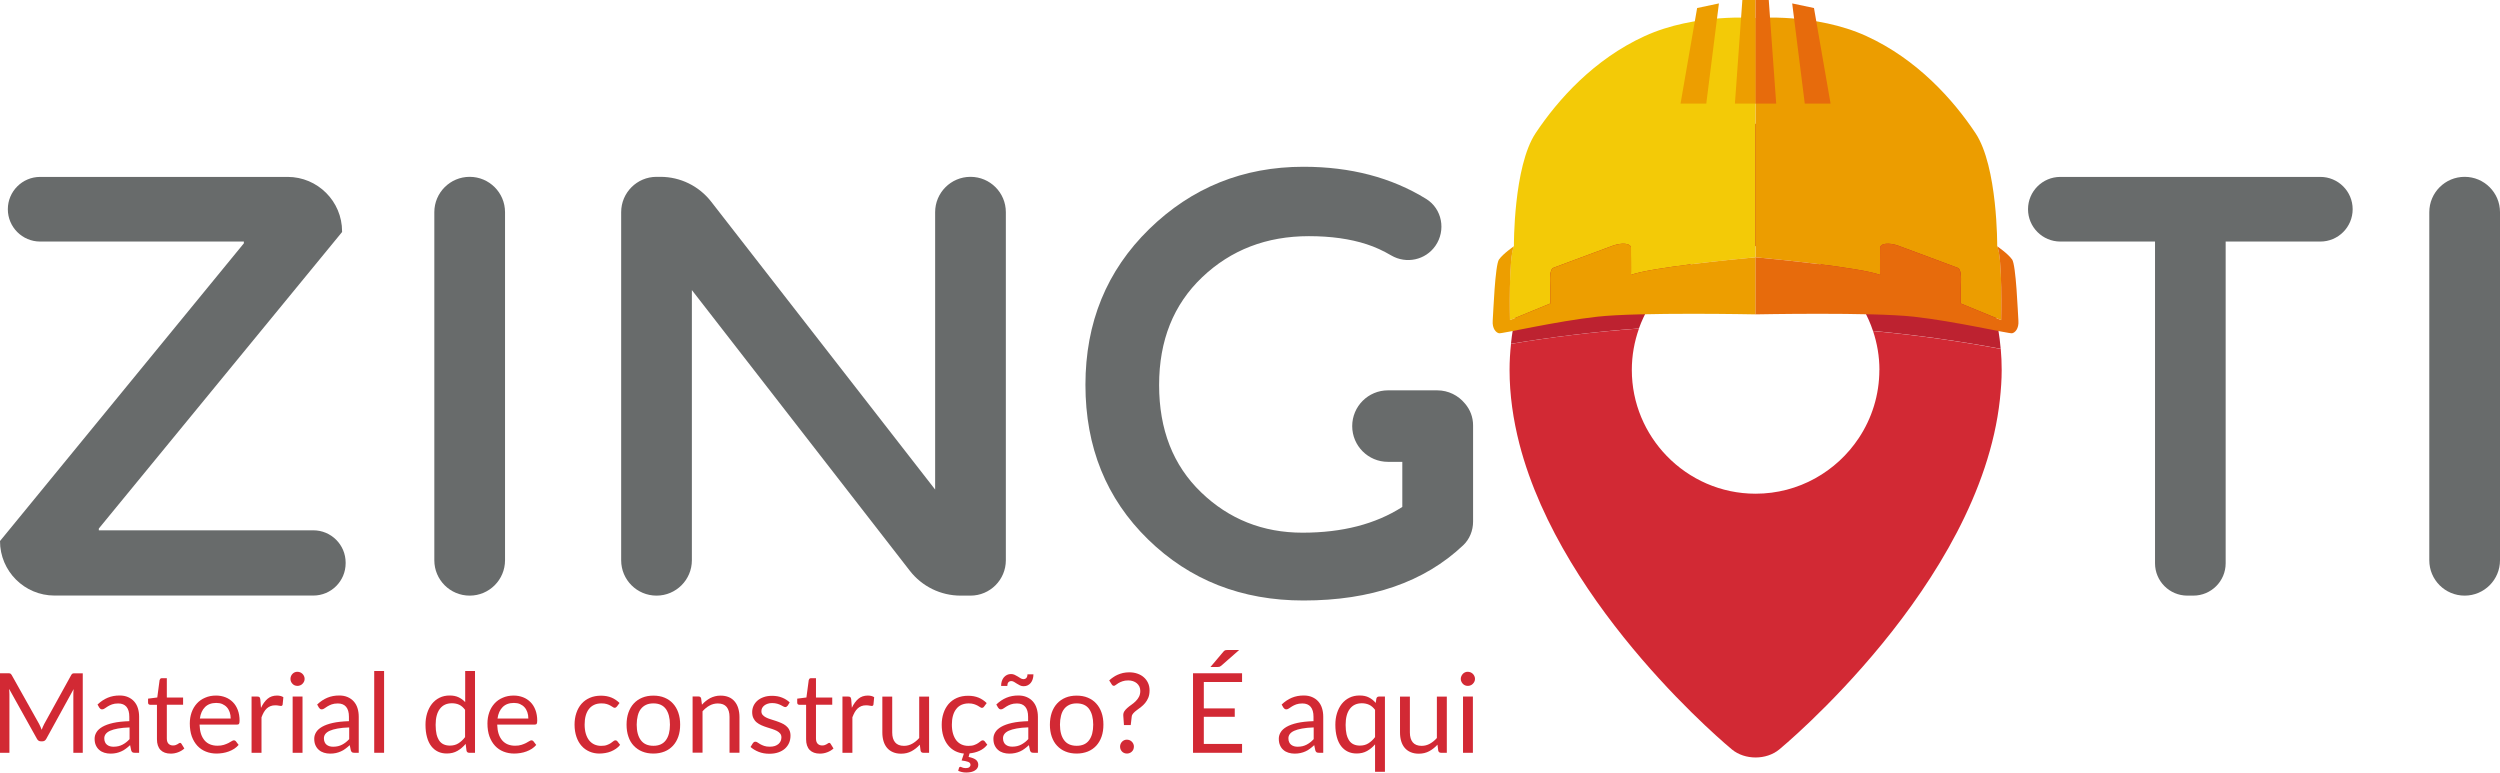 <svg xmlns="http://www.w3.org/2000/svg" id="Camada_2" viewBox="0 0 379.73 117.35"><defs><style>.cls-1{fill:#ec9d00;}.cls-2{fill:#ed9e00;}.cls-3{fill:#d22934;}.cls-4{fill:#e76b0c;}.cls-5{fill:#686b6b;}.cls-6{fill:#bd2230;}.cls-7{fill:#f3ca07;}</style></defs><g id="Camada_1-2"><path class="cls-3" d="M285.46,56.18c0,3.82-1.15,7.38-3.12,10.35-3.37,5.09-9.14,8.46-15.68,8.46-5.29,0-10.07-2.2-13.49-5.73-3.28-3.39-5.31-7.99-5.31-13.07,0-2.2,.39-4.32,1.09-6.29-7.09,.52-13.6,1.35-19.44,2.33-.14,1.3-.22,2.62-.22,3.96,0,3.79,.55,7.55,1.49,11.22,6.53,25.29,32.29,46.43,32.29,46.43,1.97,1.62,5.21,1.62,7.18,0,0,0,30.47-25.02,33.52-53.18,.16-1.48,.27-2.97,.27-4.46,0-1.08-.05-2.15-.14-3.2-5.82-1.09-12.32-2.06-19.4-2.72,.62,1.86,.97,3.85,.97,5.92"></path><path class="cls-6" d="M282.22,22.2c-4.74-2.17-10.01-3.4-15.56-3.4-12.33,0-23.27,5.98-30.08,15.19-2.11,2.86-3.83,6.03-5.06,9.43-1.01,2.79-1.7,5.74-2.02,8.8,5.85-.97,12.35-1.81,19.44-2.33,.83-2.32,2.09-4.42,3.69-6.22,3.45-3.86,8.45-6.29,14.02-6.29,3.24,0,6.3,.83,8.97,2.28,4.15,2.26,7.36,6.05,8.87,10.6,7.09,.67,13.58,1.63,19.4,2.72-.67-7.84-3.75-15-8.51-20.71-3.56-4.27-8.05-7.73-13.16-10.07"></path><path class="cls-7" d="M229.34,48.62l6.13-2.52v-2.57c0-.74-.22-2.61,.52-2.87,.74-.26,7.65-2.87,9-3.35,1.35-.48,2.74-.39,2.74,.35s.04,4.13,0,4.09c3.09-1.13,15.66-2.36,18.92-2.67V2.74s-9.13-.78-16.83,2.74c-7.7,3.52-13.18,9.65-16.57,14.74-3.39,5.09-3.3,17.18-3.3,17.18-.83,1.61-.61,11.22-.61,11.22"></path><path class="cls-2" d="M227.69,39.4c-.61,.87-.87,8.09-.96,9.31-.09,1.22,.52,1.83,.96,1.91,.43,.09,8.7-1.83,14.96-2.52,6.26-.7,24.01-.35,24.01-.35v-8.67c-3.26,.3-15.82,1.53-18.92,2.67,.04,.04,0-3.35,0-4.09s-1.39-.83-2.74-.35c-1.35,.48-8.26,3.09-9,3.35-.74,.26-.52,2.13-.52,2.87v2.57l-6.13,2.52s-.22-9.61,.61-11.22c0,0-1.65,1.13-2.26,2"></path><polygon class="cls-2" points="259.17 15.74 255.26 15.74 257.78 1.22 261.09 .52 259.17 15.74"></polygon><polygon class="cls-2" points="266.65 0 264.65 0 263.52 15.74 266.65 15.74 266.65 0"></polygon><path class="cls-1" d="M303.97,48.62l-6.13-2.52v-2.57c0-.74,.22-2.61-.52-2.87-.74-.26-7.66-2.87-9-3.35-1.35-.48-2.74-.39-2.74,.35s-.04,4.13,0,4.09c-3.09-1.13-15.65-2.36-18.92-2.67V2.74s9.13-.78,16.83,2.74c7.7,3.52,13.18,9.65,16.57,14.74,3.39,5.09,3.3,17.18,3.3,17.18,.83,1.61,.61,11.22,.61,11.22"></path><path class="cls-4" d="M305.62,39.4c.61,.87,.87,8.09,.96,9.31,.09,1.22-.52,1.83-.96,1.91-.44,.09-8.7-1.83-14.96-2.52-6.26-.7-24.01-.35-24.01-.35v-8.67c3.26,.3,15.82,1.53,18.92,2.67-.04,.04,0-3.35,0-4.09s1.39-.83,2.74-.35c1.35,.48,8.26,3.09,9,3.35,.74,.26,.52,2.13,.52,2.87v2.57l6.13,2.52s.22-9.61-.61-11.22c0,0,1.65,1.13,2.26,2"></path><polygon class="cls-4" points="274.13 15.74 278.05 15.74 275.53 1.22 272.22 .52 274.13 15.74"></polygon><polygon class="cls-4" points="266.65 0 268.66 0 269.79 15.74 266.65 15.74 266.65 0"></polygon><path class="cls-5" d="M37.04,36.69H6.1c-2.71,0-4.91-2.2-4.91-4.91s2.2-4.91,4.91-4.91H43.68c4.57,0,8.28,3.71,8.28,8.28v.09L15.01,80.28v.27H47.59c2.71,0,4.91,2.2,4.91,4.91v.09c0,2.71-2.2,4.91-4.91,4.91H8.28c-4.57,0-8.28-3.71-8.28-8.28L37.04,36.96v-.27Z"></path><path class="cls-5" d="M71.34,26.86h0c2.96,0,5.37,2.4,5.37,5.37v52.87c0,2.96-2.4,5.37-5.37,5.37s-5.37-2.4-5.37-5.37V32.23c0-2.96,2.4-5.37,5.37-5.37"></path><path class="cls-5" d="M147.41,26.86h0c2.97,0,5.37,2.4,5.37,5.37v52.87c0,2.96-2.4,5.37-5.37,5.37h-1.5c-3.02,0-5.86-1.39-7.71-3.77l-33.11-42.64v41.04c0,2.96-2.4,5.37-5.37,5.37s-5.37-2.4-5.37-5.37V32.23c0-2.96,2.4-5.37,5.37-5.37h.6c3.01,0,5.85,1.39,7.7,3.77l34.02,43.73V32.23c0-2.96,2.4-5.37,5.37-5.37"></path><path class="cls-5" d="M338.06,36.69v48.87c0,2.71-2.2,4.91-4.91,4.91h-.91c-2.71,0-4.91-2.2-4.91-4.91V36.69h-14.38c-2.71,0-4.91-2.2-4.91-4.91s2.2-4.91,4.91-4.91h39.49c2.71,0,4.91,2.2,4.91,4.91s-2.2,4.91-4.91,4.91h-14.38Z"></path><path class="cls-5" d="M374.36,26.86h0c2.96,0,5.37,2.4,5.37,5.37v52.87c0,2.96-2.4,5.37-5.37,5.37s-5.37-2.4-5.37-5.37V32.23c0-2.96,2.4-5.37,5.37-5.37"></path><path class="cls-5" d="M222.51,61.29c-1-1.22-2.51-2-4.21-2h-7.48c-3,0-5.43,2.43-5.43,5.43s2.43,5.43,5.43,5.43h2.18v6.85c-4.07,2.61-9.12,3.91-15.15,3.91s-11.18-2.05-15.42-6.14c-4.25-4.1-6.37-9.52-6.37-16.29s2.18-12.22,6.55-16.38c4.37-4.15,9.77-6.23,16.2-6.23,3.34,0,6.26,.41,8.78,1.23,1.24,.4,2.49,.97,3.73,1.7,2.28,1.33,5.19,.71,6.7-1.45,1.64-2.35,1.04-5.64-1.4-7.14-5.27-3.25-11.48-4.88-18.63-4.88-9.16,0-16.97,3.16-23.43,9.46-6.46,6.31-9.69,14.2-9.69,23.66s3.17,17.29,9.51,23.48c6.34,6.19,14.21,9.28,23.61,9.28,10.25,0,18.33-2.79,24.24-8.37,.99-.93,1.52-2.25,1.52-3.61v-14.63c0-1.26-.46-2.4-1.22-3.29"></path><path class="cls-3" d="M12.57,102.26v12.08h-1.43v-8.88c0-.12,0-.24,.01-.38,0-.13,.02-.27,.03-.41l-4.15,7.55c-.13,.25-.33,.38-.59,.38h-.24c-.26,0-.46-.13-.59-.38l-4.23-7.59c.03,.3,.05,.57,.05,.83v8.88H0v-12.08H1.21c.15,0,.26,.01,.34,.04,.08,.03,.15,.11,.23,.24l4.17,7.44c.07,.14,.13,.28,.2,.42,.07,.15,.12,.3,.18,.45,.06-.15,.11-.3,.18-.45,.06-.15,.13-.29,.2-.42l4.1-7.43c.07-.13,.14-.21,.22-.24,.08-.03,.19-.04,.34-.04h1.21Z"></path><path class="cls-3" d="M14.83,107c.47-.45,.98-.79,1.53-1.02,.55-.23,1.15-.34,1.81-.34,.48,0,.9,.08,1.27,.24,.37,.16,.68,.38,.93,.66,.25,.28,.45,.62,.57,1.02,.13,.4,.19,.84,.19,1.32v5.46h-.67c-.15,0-.26-.02-.34-.07-.08-.05-.14-.14-.19-.28l-.17-.81c-.22,.21-.44,.39-.66,.55-.21,.16-.44,.3-.68,.4-.23,.11-.49,.19-.75,.25-.27,.06-.56,.09-.89,.09s-.64-.05-.94-.14c-.29-.09-.55-.23-.76-.42-.22-.18-.39-.42-.52-.7-.13-.28-.19-.62-.19-1.01,0-.34,.09-.66,.28-.97,.18-.31,.49-.59,.9-.83,.42-.24,.96-.44,1.63-.59,.67-.15,1.49-.24,2.46-.27v-.67c0-.66-.14-1.16-.43-1.51-.29-.34-.7-.51-1.26-.51-.37,0-.68,.05-.93,.14-.25,.09-.47,.2-.65,.31-.18,.12-.34,.22-.47,.31-.13,.09-.26,.14-.39,.14-.1,0-.19-.03-.26-.08l-.18-.2-.27-.48Zm4.85,3.49c-.69,.02-1.28,.08-1.77,.17-.49,.09-.88,.2-1.19,.34-.31,.14-.53,.31-.67,.5-.14,.19-.21,.4-.21,.64s.04,.42,.11,.58c.07,.16,.17,.3,.3,.4,.13,.1,.27,.18,.45,.23,.17,.05,.36,.07,.55,.07,.26,0,.51-.03,.73-.08,.22-.05,.42-.13,.62-.23s.38-.22,.56-.36c.18-.14,.35-.3,.52-.48v-1.77Z"></path><path class="cls-3" d="M25.94,114.47c-.68,0-1.19-.19-1.56-.56-.36-.38-.54-.92-.54-1.63v-5.23h-1.03c-.09,0-.17-.03-.23-.08-.06-.05-.09-.14-.09-.25v-.6l1.4-.18,.35-2.64,.11-.21c.06-.05,.14-.08,.23-.08h.76v2.94h2.47v1.09h-2.47v5.13c0,.36,.09,.63,.26,.8s.4,.26,.67,.26c.16,0,.29-.02,.41-.06,.12-.04,.22-.09,.3-.14l.21-.14,.16-.06c.08,0,.15,.05,.21,.14l.44,.72c-.26,.24-.57,.43-.94,.57-.36,.14-.74,.21-1.13,.21"></path><path class="cls-3" d="M36.25,113.14c-.19,.22-.41,.42-.67,.59-.26,.17-.54,.3-.83,.41-.29,.11-.6,.19-.91,.24-.32,.05-.63,.08-.94,.08-.59,0-1.13-.1-1.63-.3-.5-.2-.93-.49-1.29-.88s-.64-.86-.85-1.43c-.2-.57-.3-1.22-.3-1.96,0-.6,.09-1.15,.27-1.67,.18-.52,.45-.97,.79-1.35,.34-.38,.76-.68,1.26-.89,.49-.22,1.05-.33,1.67-.33,.51,0,.98,.09,1.42,.26,.44,.17,.81,.42,1.13,.74,.32,.32,.57,.72,.75,1.2s.27,1.02,.27,1.62c0,.24-.03,.39-.08,.47-.05,.08-.15,.12-.29,.12h-5.71c.02,.54,.09,1.01,.22,1.41,.13,.4,.32,.73,.55,1,.23,.27,.52,.47,.84,.6,.33,.13,.69,.2,1.1,.2,.38,0,.7-.04,.98-.13,.27-.09,.51-.18,.7-.28,.2-.1,.36-.2,.49-.28,.13-.09,.25-.13,.34-.13,.12,0,.22,.05,.29,.14l.42,.55Zm-1.21-4c0-.35-.05-.67-.15-.96-.1-.29-.24-.54-.43-.75-.19-.21-.42-.37-.69-.49-.27-.12-.58-.17-.92-.17-.72,0-1.29,.21-1.71,.63s-.68,1-.78,1.74h4.67Z"></path><path class="cls-3" d="M39.65,107.51c.27-.58,.6-1.04,.99-1.37,.39-.33,.87-.49,1.44-.49,.18,0,.35,.02,.52,.06,.17,.04,.31,.1,.44,.19l-.11,1.12c-.03,.14-.12,.21-.25,.21-.08,0-.2-.02-.35-.05-.15-.03-.32-.05-.51-.05-.27,0-.51,.04-.72,.12-.21,.08-.4,.2-.57,.35-.17,.15-.32,.35-.45,.57-.13,.23-.25,.49-.36,.78v5.39h-1.51v-8.54h.86c.16,0,.28,.03,.34,.09,.06,.06,.1,.17,.13,.32l.1,1.3Z"></path><path class="cls-3" d="M46.27,103.12c0,.15-.03,.28-.09,.41-.06,.13-.14,.24-.24,.34s-.21,.18-.35,.23c-.13,.06-.27,.08-.42,.08s-.28-.03-.41-.08c-.13-.06-.24-.13-.33-.23-.1-.1-.17-.21-.23-.34-.05-.13-.08-.26-.08-.41s.03-.29,.08-.42c.06-.13,.13-.25,.23-.35,.1-.1,.21-.18,.33-.23,.13-.06,.26-.08,.41-.08s.29,.03,.42,.08c.13,.06,.25,.13,.35,.23s.18,.21,.24,.35c.06,.13,.09,.27,.09,.42m-.32,11.22h-1.5v-8.54h1.5v8.54Z"></path><path class="cls-3" d="M48.19,107c.47-.45,.98-.79,1.53-1.02,.55-.23,1.15-.34,1.81-.34,.48,0,.9,.08,1.27,.24,.37,.16,.68,.38,.93,.66,.25,.28,.45,.62,.57,1.02,.13,.4,.19,.84,.19,1.32v5.46h-.67c-.15,0-.26-.02-.34-.07-.08-.05-.14-.14-.19-.28l-.17-.81c-.22,.21-.44,.39-.66,.55-.21,.16-.44,.3-.68,.4-.23,.11-.49,.19-.75,.25-.27,.06-.56,.09-.89,.09s-.64-.05-.94-.14c-.29-.09-.55-.23-.76-.42-.22-.18-.39-.42-.52-.7-.13-.28-.19-.62-.19-1.01,0-.34,.09-.66,.28-.97,.18-.31,.49-.59,.9-.83,.42-.24,.96-.44,1.63-.59,.67-.15,1.49-.24,2.46-.27v-.67c0-.66-.14-1.16-.43-1.51-.29-.34-.7-.51-1.26-.51-.37,0-.68,.05-.93,.14-.25,.09-.47,.2-.65,.31-.18,.12-.34,.22-.47,.31-.13,.09-.26,.14-.39,.14-.1,0-.19-.03-.26-.08l-.18-.2-.27-.48Zm4.85,3.49c-.69,.02-1.28,.08-1.77,.17-.49,.09-.88,.2-1.19,.34-.31,.14-.53,.31-.67,.5-.14,.19-.21,.4-.21,.64s.04,.42,.11,.58c.07,.16,.17,.3,.3,.4,.13,.1,.27,.18,.45,.23,.17,.05,.36,.07,.55,.07,.26,0,.51-.03,.73-.08,.22-.05,.42-.13,.62-.23s.38-.22,.56-.36c.18-.14,.35-.3,.52-.48v-1.77Z"></path><rect class="cls-3" x="56.84" y="101.92" width="1.5" height="12.42"></rect><path class="cls-3" d="M72.15,101.92v12.42h-.89c-.21,0-.35-.1-.4-.31l-.13-1.04c-.37,.44-.78,.79-1.25,1.06-.46,.27-1,.4-1.62,.4-.49,0-.93-.09-1.33-.28-.4-.19-.74-.47-1.02-.83-.28-.36-.5-.82-.65-1.37-.15-.54-.23-1.17-.23-1.88,0-.63,.08-1.21,.25-1.76,.17-.54,.41-1.01,.72-1.41,.32-.4,.7-.71,1.16-.94,.46-.23,.97-.34,1.55-.34,.52,0,.97,.09,1.35,.27,.37,.18,.71,.42,1,.74v-4.73h1.5Zm-1.5,5.91c-.28-.38-.58-.64-.91-.79-.33-.15-.69-.22-1.1-.22-.79,0-1.4,.28-1.83,.85-.43,.57-.64,1.38-.64,2.43,0,.56,.05,1.03,.14,1.43,.1,.4,.24,.72,.42,.98,.18,.26,.41,.44,.68,.56,.27,.12,.58,.18,.92,.18,.5,0,.93-.11,1.29-.34,.37-.23,.71-.54,1.02-.95v-4.12Z"></path><path class="cls-3" d="M81.46,113.14c-.19,.22-.41,.42-.67,.59-.26,.17-.54,.3-.83,.41-.29,.11-.6,.19-.91,.24-.32,.05-.63,.08-.94,.08-.59,0-1.13-.1-1.63-.3-.5-.2-.93-.49-1.29-.88s-.64-.86-.85-1.43c-.2-.57-.3-1.22-.3-1.96,0-.6,.09-1.15,.27-1.67,.18-.52,.45-.97,.79-1.35,.34-.38,.76-.68,1.26-.89,.49-.22,1.05-.33,1.67-.33,.51,0,.98,.09,1.42,.26,.44,.17,.81,.42,1.13,.74,.32,.32,.57,.72,.75,1.2s.27,1.02,.27,1.62c0,.24-.03,.39-.08,.47-.05,.08-.15,.12-.29,.12h-5.71c.02,.54,.09,1.01,.22,1.41,.13,.4,.32,.73,.55,1,.24,.27,.52,.47,.84,.6,.33,.13,.69,.2,1.1,.2,.38,0,.7-.04,.97-.13,.27-.09,.51-.18,.7-.28,.2-.1,.36-.2,.49-.28,.13-.09,.25-.13,.34-.13,.12,0,.22,.05,.29,.14l.42,.55Zm-1.21-4c0-.35-.05-.67-.15-.96-.1-.29-.24-.54-.43-.75-.19-.21-.42-.37-.69-.49-.27-.12-.58-.17-.92-.17-.72,0-1.29,.21-1.71,.63s-.68,1-.78,1.74h4.67Z"></path><path class="cls-3" d="M93.69,107.32l-.14,.14-.18,.05c-.09,0-.18-.03-.28-.11-.1-.07-.23-.15-.38-.23-.15-.09-.33-.16-.55-.23-.22-.07-.48-.1-.8-.1-.42,0-.79,.07-1.11,.22-.32,.15-.59,.36-.8,.64-.22,.28-.38,.62-.49,1.02-.11,.4-.16,.85-.16,1.34s.06,.98,.18,1.38,.29,.74,.5,1.01c.22,.27,.48,.48,.78,.62,.31,.14,.65,.22,1.03,.22s.67-.04,.9-.13c.24-.09,.43-.18,.59-.29,.15-.11,.28-.2,.39-.29,.1-.09,.21-.13,.31-.13,.12,0,.22,.05,.29,.14l.42,.55c-.18,.23-.39,.43-.63,.59-.24,.16-.49,.3-.76,.41-.27,.11-.56,.19-.86,.24-.3,.05-.6,.08-.91,.08-.53,0-1.03-.1-1.49-.3-.46-.2-.86-.48-1.19-.85-.34-.38-.6-.83-.79-1.38-.19-.55-.29-1.17-.29-1.86,0-.64,.09-1.22,.27-1.76,.18-.54,.44-1.01,.78-1.4,.34-.39,.76-.69,1.26-.91,.5-.22,1.07-.33,1.71-.33,.6,0,1.13,.1,1.59,.29s.86,.47,1.22,.82l-.4,.54Z"></path><path class="cls-3" d="M99.25,105.66c.62,0,1.19,.1,1.69,.31,.5,.21,.93,.5,1.28,.89,.35,.38,.62,.84,.81,1.39,.19,.54,.28,1.15,.28,1.82s-.09,1.28-.28,1.82c-.19,.54-.46,1-.81,1.38-.36,.38-.78,.68-1.28,.88-.5,.2-1.06,.31-1.69,.31s-1.2-.1-1.7-.31c-.5-.2-.93-.5-1.29-.88-.36-.38-.63-.84-.81-1.38-.19-.54-.28-1.15-.28-1.82s.09-1.27,.28-1.82c.19-.54,.46-1.01,.81-1.39,.35-.38,.78-.68,1.29-.89,.5-.21,1.07-.31,1.7-.31m0,7.62c.84,0,1.47-.28,1.89-.85,.42-.57,.62-1.35,.62-2.36s-.21-1.81-.62-2.38c-.42-.57-1.05-.85-1.89-.85-.43,0-.8,.07-1.12,.22-.32,.15-.58,.36-.79,.63-.21,.27-.37,.61-.47,1.02-.1,.4-.16,.86-.16,1.36,0,1.01,.21,1.8,.63,2.36,.42,.57,1.06,.85,1.91,.85"></path><path class="cls-3" d="M106.62,107.04c.19-.21,.38-.4,.59-.56,.21-.17,.43-.31,.66-.44,.23-.12,.48-.21,.74-.28,.26-.07,.54-.1,.85-.1,.47,0,.88,.08,1.24,.23,.36,.15,.65,.37,.89,.66,.24,.28,.42,.62,.54,1.02,.12,.4,.19,.84,.19,1.32v5.44h-1.51v-5.44c0-.65-.15-1.15-.44-1.51-.3-.36-.74-.53-1.35-.53-.44,0-.86,.11-1.24,.32-.39,.21-.74,.5-1.07,.87v6.29h-1.51v-8.54h.9c.21,0,.35,.1,.4,.31l.12,.93Z"></path><path class="cls-3" d="M119.59,107.21c-.07,.12-.17,.19-.31,.19-.08,0-.18-.03-.29-.09-.11-.06-.24-.13-.39-.21-.16-.08-.34-.15-.55-.21-.21-.06-.47-.1-.76-.1-.25,0-.48,.03-.68,.1-.2,.07-.38,.15-.52,.27-.14,.11-.25,.24-.33,.39-.08,.15-.11,.31-.11,.49,0,.22,.06,.4,.19,.55,.13,.15,.29,.27,.5,.38,.21,.11,.44,.2,.71,.28,.26,.08,.54,.17,.81,.26,.28,.09,.55,.2,.81,.31,.26,.11,.5,.25,.71,.42,.21,.17,.38,.37,.5,.62,.13,.25,.19,.54,.19,.88,0,.39-.07,.76-.21,1.09-.14,.33-.35,.62-.62,.87-.28,.25-.61,.44-1.01,.58-.4,.14-.86,.21-1.38,.21-.6,0-1.14-.1-1.62-.29-.48-.19-.89-.44-1.23-.74l.35-.57,.16-.17c.06-.04,.14-.06,.24-.06,.1,0,.21,.04,.32,.12,.11,.08,.25,.17,.41,.26s.36,.18,.59,.26c.23,.08,.52,.12,.86,.12,.29,0,.55-.04,.77-.11,.22-.08,.4-.18,.55-.31,.15-.13,.25-.28,.33-.45,.07-.17,.11-.35,.11-.54,0-.24-.06-.43-.19-.59-.13-.15-.29-.29-.5-.4-.21-.11-.45-.2-.71-.29-.27-.08-.54-.17-.82-.26-.28-.09-.55-.19-.82-.31-.27-.12-.5-.26-.71-.43-.21-.17-.38-.39-.5-.64-.13-.26-.19-.57-.19-.93,0-.33,.07-.64,.2-.94,.14-.3,.33-.56,.59-.79,.26-.23,.58-.41,.95-.54,.38-.14,.81-.2,1.29-.2,.56,0,1.07,.09,1.51,.27,.45,.18,.83,.42,1.16,.73l-.34,.55Z"></path><path class="cls-3" d="M124.54,114.47c-.68,0-1.19-.19-1.56-.56-.36-.38-.54-.92-.54-1.63v-5.23h-1.03c-.09,0-.17-.03-.23-.08-.06-.05-.09-.14-.09-.25v-.6l1.4-.18,.35-2.64,.11-.21c.06-.05,.14-.08,.23-.08h.76v2.94h2.47v1.09h-2.47v5.13c0,.36,.09,.63,.26,.8,.17,.17,.4,.26,.67,.26,.16,0,.29-.02,.41-.06,.12-.04,.22-.09,.3-.14l.21-.14,.16-.06c.08,0,.15,.05,.21,.14l.44,.72c-.26,.24-.57,.43-.94,.57-.36,.14-.74,.21-1.13,.21"></path><path class="cls-3" d="M129.39,107.51c.27-.58,.6-1.04,.99-1.37,.39-.33,.87-.49,1.44-.49,.18,0,.35,.02,.52,.06,.17,.04,.31,.1,.44,.19l-.11,1.12c-.03,.14-.12,.21-.25,.21-.08,0-.19-.02-.35-.05-.15-.03-.32-.05-.51-.05-.27,0-.51,.04-.72,.12-.21,.08-.4,.2-.56,.35-.17,.15-.32,.35-.45,.57-.13,.23-.25,.49-.36,.78v5.39h-1.51v-8.54h.86c.16,0,.27,.03,.34,.09,.06,.06,.1,.17,.13,.32l.1,1.3Z"></path><path class="cls-3" d="M141.12,105.8v8.54h-.89c-.21,0-.35-.1-.4-.31l-.12-.92c-.37,.41-.79,.74-1.25,.99s-.99,.38-1.59,.38c-.47,0-.88-.08-1.23-.23-.36-.15-.66-.37-.9-.65-.24-.28-.42-.62-.54-1.02-.12-.4-.18-.84-.18-1.32v-5.45h1.5v5.45c0,.65,.15,1.15,.44,1.5,.29,.35,.75,.53,1.35,.53,.44,0,.86-.11,1.24-.32,.38-.21,.74-.5,1.07-.87v-6.29h1.5Z"></path><path class="cls-3" d="M149.94,113.14c-.32,.4-.71,.7-1.18,.91-.47,.21-.96,.33-1.49,.38l-.15,.54c.52,.11,.9,.26,1.13,.45,.23,.2,.34,.45,.34,.75,0,.18-.04,.34-.13,.49-.09,.15-.22,.27-.38,.37-.16,.1-.35,.18-.57,.23-.22,.05-.47,.08-.74,.08-.23,0-.45-.02-.66-.07-.21-.05-.4-.11-.57-.19l.13-.46c.04-.1,.1-.15,.19-.15l.12,.03,.17,.07,.23,.07c.09,.02,.19,.03,.32,.03,.24,0,.41-.05,.53-.14,.12-.1,.18-.22,.18-.36,0-.21-.12-.36-.36-.45-.24-.09-.57-.16-.99-.21l.35-1.05c-.49-.05-.94-.18-1.35-.39-.41-.22-.77-.51-1.07-.89-.3-.37-.53-.82-.7-1.34-.17-.52-.25-1.11-.25-1.76s.09-1.22,.27-1.76c.18-.54,.44-1,.77-1.39,.34-.39,.76-.7,1.26-.92,.5-.22,1.07-.33,1.72-.33,.6,0,1.13,.1,1.59,.29,.46,.19,.86,.47,1.22,.82l-.4,.54-.14,.14-.18,.05c-.08,0-.18-.04-.28-.11-.1-.07-.23-.15-.38-.23-.15-.08-.33-.16-.55-.23-.22-.07-.48-.11-.8-.11-.42,0-.79,.08-1.11,.22-.32,.15-.59,.36-.8,.65-.22,.28-.38,.62-.49,1.02-.11,.4-.16,.85-.16,1.34s.06,.98,.18,1.38c.12,.4,.29,.74,.5,1.01,.22,.27,.48,.48,.79,.62,.31,.14,.65,.21,1.03,.21s.67-.04,.9-.13c.24-.09,.43-.18,.59-.29,.15-.11,.28-.2,.39-.29,.1-.09,.21-.13,.31-.13,.12,0,.22,.05,.29,.14l.42,.55Z"></path><path class="cls-3" d="M151.34,107c.47-.45,.98-.79,1.53-1.02,.55-.23,1.15-.34,1.81-.34,.48,0,.9,.08,1.27,.24,.37,.16,.68,.38,.93,.66,.25,.28,.45,.62,.57,1.02,.13,.4,.2,.84,.2,1.32v5.46h-.67c-.15,0-.26-.02-.34-.07-.08-.05-.14-.14-.19-.28l-.17-.81c-.22,.21-.44,.39-.66,.55-.21,.16-.44,.3-.67,.4-.24,.11-.49,.19-.76,.25-.27,.06-.56,.09-.89,.09s-.64-.05-.94-.14c-.29-.09-.55-.23-.76-.42-.22-.18-.39-.42-.52-.7-.13-.28-.19-.62-.19-1.01,0-.34,.09-.66,.28-.97,.18-.31,.49-.59,.9-.83,.42-.24,.96-.44,1.63-.59,.67-.15,1.49-.24,2.46-.27v-.67c0-.66-.14-1.16-.43-1.51-.29-.34-.7-.51-1.26-.51-.37,0-.68,.05-.93,.14-.25,.09-.47,.2-.65,.31-.18,.12-.34,.22-.47,.31-.13,.09-.26,.14-.39,.14-.1,0-.19-.03-.26-.08l-.18-.2-.27-.48Zm4.08-3.84c.2,0,.36-.06,.47-.18,.11-.12,.17-.3,.17-.55h.91c0,.26-.04,.51-.11,.73-.07,.22-.17,.41-.3,.57-.13,.16-.29,.28-.47,.37-.18,.09-.38,.13-.61,.13-.2,0-.38-.04-.55-.12-.17-.08-.33-.17-.48-.27-.15-.1-.3-.18-.43-.27-.14-.08-.27-.12-.4-.12-.4,0-.61,.25-.62,.74h-.94c0-.27,.04-.52,.11-.74,.07-.22,.18-.41,.31-.57,.14-.16,.3-.28,.48-.37,.18-.09,.39-.13,.61-.13,.2,0,.38,.04,.55,.12,.17,.08,.33,.17,.48,.26,.15,.1,.29,.18,.43,.27,.13,.08,.26,.12,.39,.12m.77,7.33c-.69,.02-1.28,.08-1.77,.17-.49,.09-.88,.2-1.19,.34-.31,.14-.53,.31-.67,.5-.14,.19-.21,.4-.21,.64s.04,.42,.11,.58c.07,.16,.17,.3,.3,.4,.13,.1,.27,.18,.45,.23,.17,.05,.36,.07,.55,.07,.26,0,.51-.03,.73-.08,.22-.05,.42-.13,.62-.23,.19-.1,.38-.22,.56-.36,.18-.14,.35-.3,.52-.48v-1.77Z"></path><path class="cls-3" d="M163.54,105.66c.62,0,1.19,.1,1.69,.31,.5,.21,.93,.5,1.28,.89,.35,.38,.62,.84,.81,1.39,.19,.54,.28,1.15,.28,1.82s-.09,1.28-.28,1.82c-.19,.54-.46,1-.81,1.38-.35,.38-.78,.68-1.28,.88-.5,.2-1.06,.31-1.69,.31s-1.2-.1-1.7-.31c-.5-.2-.93-.5-1.28-.88-.36-.38-.62-.84-.81-1.38-.19-.54-.28-1.15-.28-1.82s.1-1.27,.28-1.82c.19-.54,.46-1.01,.81-1.39,.35-.38,.78-.68,1.28-.89,.5-.21,1.07-.31,1.7-.31m0,7.62c.84,0,1.47-.28,1.89-.85s.62-1.35,.62-2.36-.21-1.81-.62-2.38-1.05-.85-1.89-.85c-.43,0-.8,.07-1.12,.22-.32,.15-.58,.36-.79,.63-.21,.27-.37,.61-.47,1.02-.1,.4-.16,.86-.16,1.36,0,1.01,.21,1.8,.63,2.36,.42,.57,1.06,.85,1.91,.85"></path><path class="cls-3" d="M168.49,103.34c.17-.16,.37-.32,.58-.46,.21-.15,.44-.28,.69-.39,.25-.11,.52-.2,.81-.27,.29-.06,.6-.1,.94-.1,.44,0,.85,.06,1.23,.19,.38,.13,.71,.31,.98,.55,.28,.24,.49,.52,.65,.86,.16,.34,.24,.72,.24,1.14s-.06,.8-.19,1.11c-.13,.31-.29,.58-.48,.81-.19,.23-.41,.44-.63,.61-.23,.17-.44,.33-.64,.48-.2,.15-.38,.3-.52,.46-.14,.15-.23,.32-.25,.51l-.15,1.29h-1.03l-.1-1.4c-.02-.25,.03-.47,.14-.66,.12-.19,.27-.36,.46-.53,.19-.17,.4-.33,.63-.49,.23-.16,.45-.34,.65-.54,.2-.2,.37-.42,.5-.67s.2-.55,.2-.9c0-.24-.05-.46-.14-.66-.1-.2-.23-.36-.39-.5-.16-.14-.36-.24-.58-.32-.22-.07-.46-.11-.71-.11-.34,0-.64,.04-.88,.13-.24,.08-.45,.18-.62,.28-.17,.1-.3,.19-.41,.28-.1,.08-.19,.13-.26,.13-.14,0-.25-.06-.33-.19l-.4-.63Zm1.64,10.07c0-.15,.03-.28,.08-.41,.05-.13,.13-.24,.22-.34,.09-.1,.2-.17,.33-.23,.13-.06,.27-.08,.41-.08s.28,.03,.41,.08c.13,.06,.24,.13,.34,.23,.1,.1,.17,.21,.23,.34,.06,.13,.08,.27,.08,.41s-.03,.29-.08,.42c-.06,.13-.13,.24-.23,.33-.1,.1-.21,.17-.34,.22-.13,.05-.27,.08-.41,.08s-.28-.03-.41-.08c-.13-.05-.24-.13-.33-.22-.09-.09-.16-.21-.22-.33-.05-.13-.08-.27-.08-.42"></path><path class="cls-3" d="M188.66,113.01v1.33h-7.45v-12.08h7.45v1.33h-5.81v4.01h4.7v1.28h-4.7v4.12h5.82Zm-.44-14.28l-2.75,2.41-.24,.14c-.08,.02-.17,.03-.29,.03h-1.08l1.95-2.31c.1-.12,.19-.2,.29-.23,.1-.03,.24-.04,.43-.04h1.69Z"></path><path class="cls-3" d="M194.69,107c.47-.45,.98-.79,1.53-1.02,.55-.23,1.15-.34,1.81-.34,.48,0,.9,.08,1.27,.24,.37,.16,.68,.38,.93,.66,.25,.28,.45,.62,.57,1.02,.13,.4,.19,.84,.19,1.32v5.46h-.67c-.15,0-.26-.02-.34-.07-.08-.05-.14-.14-.19-.28l-.17-.81c-.22,.21-.44,.39-.66,.55-.21,.16-.44,.3-.67,.4-.24,.11-.49,.19-.76,.25-.27,.06-.56,.09-.89,.09s-.64-.05-.94-.14c-.29-.09-.55-.23-.76-.42-.22-.18-.39-.42-.51-.7-.13-.28-.19-.62-.19-1.01,0-.34,.09-.66,.28-.97,.18-.31,.49-.59,.9-.83,.42-.24,.96-.44,1.63-.59,.67-.15,1.49-.24,2.46-.27v-.67c0-.66-.14-1.16-.43-1.51-.29-.34-.7-.51-1.26-.51-.37,0-.68,.05-.93,.14-.25,.09-.47,.2-.65,.31-.18,.12-.34,.22-.47,.31-.13,.09-.26,.14-.39,.14-.1,0-.19-.03-.26-.08l-.19-.2-.27-.48Zm4.85,3.49c-.69,.02-1.28,.08-1.77,.17-.49,.09-.88,.2-1.19,.34-.31,.14-.53,.31-.67,.5-.14,.19-.21,.4-.21,.64s.04,.42,.11,.58c.07,.16,.17,.3,.3,.4,.13,.1,.28,.18,.45,.23,.17,.05,.36,.07,.55,.07,.27,0,.51-.03,.73-.08,.22-.05,.42-.13,.62-.23,.19-.1,.38-.22,.56-.36,.18-.14,.35-.3,.52-.48v-1.77Z"></path><path class="cls-3" d="M210.36,105.8v11.43h-1.5v-4.17c-.35,.42-.76,.75-1.22,1.01-.46,.26-.99,.38-1.58,.38-.49,0-.93-.09-1.33-.28-.4-.19-.74-.47-1.02-.83-.28-.36-.5-.82-.65-1.37-.15-.54-.23-1.17-.23-1.88,0-.63,.08-1.21,.25-1.76,.17-.54,.41-1.01,.72-1.41,.32-.4,.7-.71,1.16-.94,.46-.23,.97-.34,1.55-.34s1.03,.1,1.42,.3c.39,.2,.73,.47,1.03,.83l.1-.66c.06-.21,.19-.31,.4-.31h.9Zm-1.5,2.02c-.27-.36-.57-.62-.9-.77-.33-.15-.7-.23-1.1-.23-.79,0-1.4,.28-1.83,.85-.43,.57-.64,1.38-.64,2.43,0,.56,.05,1.03,.14,1.43,.1,.4,.24,.72,.42,.98,.18,.26,.41,.44,.68,.56,.27,.12,.58,.18,.92,.18,.5,0,.93-.11,1.29-.34,.37-.23,.71-.54,1.02-.95v-4.13Z"></path><path class="cls-3" d="M219.76,105.8v8.54h-.89c-.21,0-.35-.1-.41-.31l-.12-.92c-.37,.41-.79,.74-1.25,.99-.46,.25-.99,.38-1.59,.38-.47,0-.88-.08-1.23-.23-.36-.15-.66-.37-.9-.65-.24-.28-.42-.62-.54-1.02-.12-.4-.18-.84-.18-1.32v-5.45h1.5v5.45c0,.65,.15,1.15,.44,1.5,.29,.35,.75,.53,1.35,.53,.45,0,.86-.11,1.24-.32,.38-.21,.74-.5,1.07-.87v-6.29h1.5Z"></path><path class="cls-3" d="M224.04,103.12c0,.15-.03,.28-.09,.41-.06,.13-.14,.24-.24,.34-.1,.1-.21,.18-.35,.23-.13,.06-.27,.08-.42,.08s-.28-.03-.41-.08c-.13-.06-.24-.13-.33-.23-.1-.1-.17-.21-.23-.34-.06-.13-.09-.26-.09-.41s.03-.29,.09-.42c.06-.13,.13-.25,.23-.35,.09-.1,.21-.18,.33-.23,.12-.06,.26-.08,.41-.08s.28,.03,.42,.08c.13,.06,.25,.13,.35,.23,.1,.1,.18,.21,.24,.35,.06,.13,.09,.27,.09,.42m-.32,11.22h-1.5v-8.54h1.5v8.54Z"></path></g></svg>